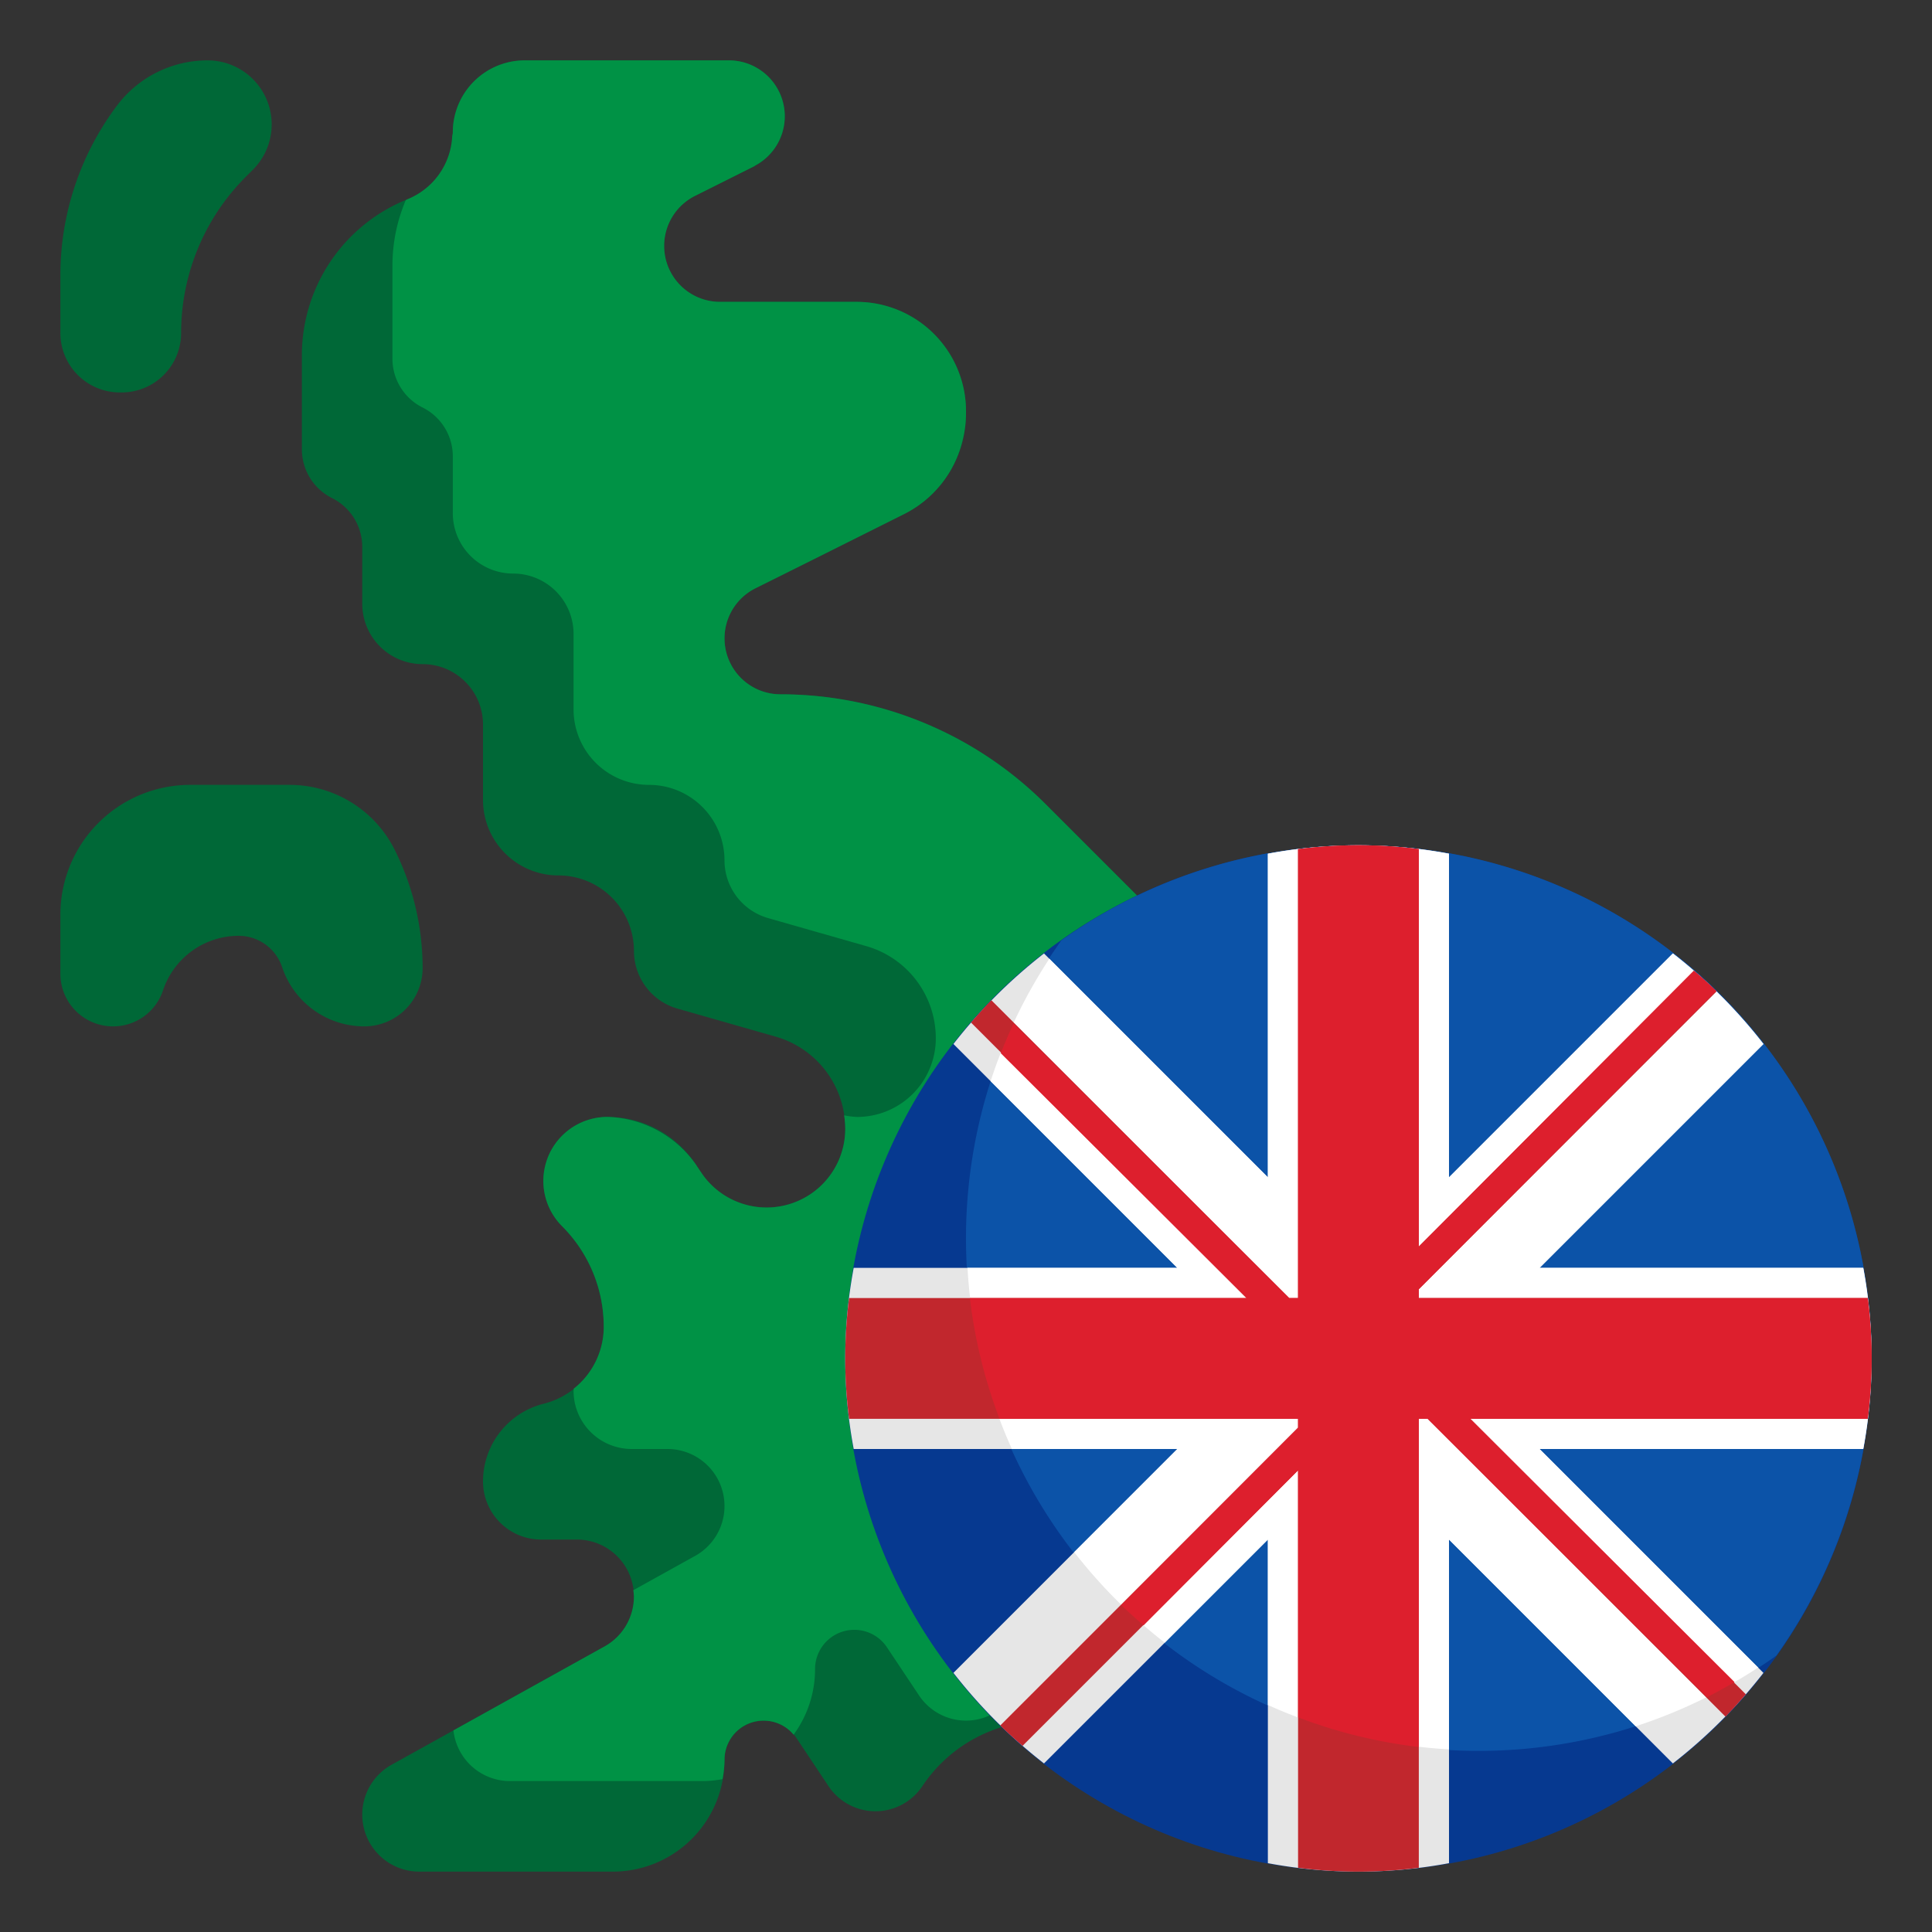 <svg xmlns="http://www.w3.org/2000/svg" viewBox="0 0 64 64" width="512" height="512"><rect x="0" y="0" width="64" height="64" fill="#333333" stroke="none"/><g id="Layer_22" data-name="Layer 22"><path d="M18.5,29h0A2.5,2.5,0,0,1,16,26.5V24a2,2,0,0,0-2-2h0a2,2,0,0,1-2-2V18.118A1.808,1.808,0,0,0,11,16.5h0a1.808,1.808,0,0,1-1-1.618V11.77A5.567,5.567,0,0,1,13.5,6.6h0A2.385,2.385,0,0,0,15,4.385h0A2.385,2.385,0,0,1,17.385,2h6.761A1.854,1.854,0,0,1,26,3.854h0a1.854,1.854,0,0,1-1.025,1.658l-1.95.976A1.854,1.854,0,0,0,22,8.146h0A1.854,1.854,0,0,0,23.854,10h4.523A3.623,3.623,0,0,1,32,13.623v.071a3.708,3.708,0,0,1-2.048,3.33l-4.927,2.464A1.854,1.854,0,0,0,24,21.146h0A1.854,1.854,0,0,0,25.854,23h0a12.424,12.424,0,0,1,8.785,3.639l3.547,3.547A13.022,13.022,0,0,1,42,39.394h0A2.606,2.606,0,0,0,44.606,42h0A3.4,3.4,0,0,1,48,45.394h0a4.87,4.87,0,0,1-2.168,4.051h0A1.869,1.869,0,0,0,45,51h0a1.869,1.869,0,0,0,.832,1.555l.955.636A2.725,2.725,0,0,1,48,55.458h0a2.723,2.723,0,0,1-1.322,2.335l-1.6.963A8.734,8.734,0,0,1,40.581,60h0A2.194,2.194,0,0,1,38.5,58.5h0A2.194,2.194,0,0,0,36.419,57H34.606a4.87,4.87,0,0,0-4.051,2.168h0A1.869,1.869,0,0,1,29,60h0a1.869,1.869,0,0,1-1.555-.832L26.387,57.58A1.305,1.305,0,0,0,25.3,57h0A1.3,1.3,0,0,0,24,58.3h0A3.7,3.7,0,0,1,20.3,62H13.889A1.889,1.889,0,0,1,12,60.111h0a1.889,1.889,0,0,1,.971-1.651l7.058-3.92A1.889,1.889,0,0,0,21,52.889h0A1.889,1.889,0,0,0,19.111,51H17.927A1.927,1.927,0,0,1,16,49.073h0A2.656,2.656,0,0,1,18.011,46.5h0A2.625,2.625,0,0,0,20,43.95h0a4.707,4.707,0,0,0-1.379-3.329h0a2.12,2.12,0,0,1-.621-1.5h0A2.122,2.122,0,0,1,20.121,37h0a3.512,3.512,0,0,1,2.921,1.563l.184.277A2.606,2.606,0,0,0,25.394,40h0A2.606,2.606,0,0,0,28,37.394h0a3.176,3.176,0,0,0-2.3-3.052l-3.256-.93A1.989,1.989,0,0,1,21,31.5h0A2.5,2.5,0,0,0,18.5,29Z" style="fill:#006837"></path><path d="M46.787,53.191l-.955-.636a1.869,1.869,0,0,1,0-3.11A4.87,4.87,0,0,0,48,45.394,3.4,3.4,0,0,0,44.606,42,2.606,2.606,0,0,1,42,39.394a13.022,13.022,0,0,0-3.814-9.208l-3.547-3.547A12.424,12.424,0,0,0,25.854,23a1.854,1.854,0,0,1-.829-3.512l2.009-1,2.918-1.459a3.69,3.69,0,0,0,1.941-2.471A3.763,3.763,0,0,0,32,13.694v-.071A3.623,3.623,0,0,0,28.377,10H23.854a1.854,1.854,0,0,1-.829-3.512l1.95-.976c.021-.01.037-.028.058-.039A1.85,1.85,0,0,0,24.146,2H17.385A2.385,2.385,0,0,0,15,4.385c0,.047-.018.09-.021.137A2.375,2.375,0,0,1,13.5,6.6c-.019.008-.037.02-.057.028A5.541,5.541,0,0,0,13,8.77v3.112A1.808,1.808,0,0,0,14,13.5a1.808,1.808,0,0,1,1,1.618V17a2,2,0,0,0,2,2,2,2,0,0,1,2,2v2.5A2.5,2.5,0,0,0,21.5,26,2.5,2.5,0,0,1,24,28.5a1.989,1.989,0,0,0,1.442,1.912l3.256.93A3.176,3.176,0,0,1,31,34.394,2.606,2.606,0,0,1,28.394,37a2.49,2.49,0,0,1-.431-.054,3.173,3.173,0,0,1,.037.448,2.605,2.605,0,0,1-4.773,1.446l-.185-.277A3.73,3.73,0,0,0,20.121,37a2.121,2.121,0,0,0-1.5,3.621A4.707,4.707,0,0,1,20,43.95c0,.021,0,.041,0,.062A2.617,2.617,0,0,1,19.007,46c0,.026-.007.051-.007.077A1.927,1.927,0,0,0,20.927,48h1.184a1.889,1.889,0,0,1,.918,3.54l-2.05,1.138a1.838,1.838,0,0,1,.021.211,1.889,1.889,0,0,1-.971,1.651l-5.008,2.782A1.883,1.883,0,0,0,16.889,59H23.3a3.671,3.671,0,0,0,.633-.064A3.671,3.671,0,0,0,24,58.3a1.294,1.294,0,0,1,2.289-.836A3.673,3.673,0,0,0,27,55.3a1.3,1.3,0,0,1,2.387-.723l1.058,1.588a1.869,1.869,0,0,0,3.11,0A4.87,4.87,0,0,1,37.606,54h1.813A2.194,2.194,0,0,1,41.5,55.5,2.194,2.194,0,0,0,43.581,57a8.723,8.723,0,0,0,4.372-1.183A2.691,2.691,0,0,0,48,55.458,2.725,2.725,0,0,0,46.787,53.191Z" style="fill:#009245"></path><circle cx="45" cy="45" r="17" style="fill:#063990"></circle><path d="M45,28a16.906,16.906,0,0,0-9.844,3.156A16.983,16.983,0,0,0,58.844,54.844,16.983,16.983,0,0,0,45,28Z" style="fill:#0c53a8"></path><path d="M62,45a17.043,17.043,0,0,0-.28-3H51l7.416-7.416a17.1,17.1,0,0,0-3-3L48,39V28.28a16.211,16.211,0,0,0-6,0V39l-7.416-7.416a17.1,17.1,0,0,0-3,3L39,42H28.28a16.211,16.211,0,0,0,0,6H39l-7.416,7.416a17.1,17.1,0,0,0,3,3L42,51V61.72a16.211,16.211,0,0,0,6,0V51l7.416,7.416a17.1,17.1,0,0,0,3-3L51,48H61.72A17.043,17.043,0,0,0,62,45Z" style="fill:#e6e6e6"></path><path d="M58.416,34.584a17.1,17.1,0,0,0-3-3L48,39V28.28a16.326,16.326,0,0,0-6,0V39l-7.24-7.24a16.973,16.973,0,0,0-1.945,4.055L39,42H32.05a16.907,16.907,0,0,0,1.47,6H39l-3.416,3.416a17.1,17.1,0,0,0,3,3L42,51v5.48a16.907,16.907,0,0,0,6,1.47V51l6.185,6.185A16.973,16.973,0,0,0,58.24,55.24L51,48H61.724a16.326,16.326,0,0,0,0-6H51Z" style="fill:#fff"></path><path d="M47,42.707l9.867-9.867c-.239-.233-.488-.455-.74-.674L47,41.293V28.128a15.689,15.689,0,0,0-4,0V43h-.293L32.84,33.133c-.233.239-.455.488-.674.74L41.293,43H28.128a15.689,15.689,0,0,0,0,4H43v.293L33.133,57.16c.239.233.488.455.74.674L43,48.707V61.872a15.689,15.689,0,0,0,4,0V47h.293l9.867,9.867c.233-.239.455-.488.674-.74L48.707,47H61.872a15.689,15.689,0,0,0,0-4H47Z" style="fill:#c1272d"></path><path d="M3.743,34h0A1.742,1.742,0,0,0,5.4,32.808h0A2.645,2.645,0,0,1,7.906,31h0a1.518,1.518,0,0,1,1.44,1.038h0A2.869,2.869,0,0,0,12.068,34h0A1.932,1.932,0,0,0,14,32.068h0a8.766,8.766,0,0,0-.925-3.918h0A3.89,3.89,0,0,0,9.6,26H6.3a4.3,4.3,0,0,0-2.387.723h0A4.3,4.3,0,0,0,2,30.3v1.954A1.744,1.744,0,0,0,3.743,34Z" style="fill:#006837"></path><path d="M3.97,13h.06A1.97,1.97,0,0,0,6,11.03H6A7.316,7.316,0,0,1,8.142,5.858l.237-.237A2.12,2.12,0,0,0,9,4.121H9A2.122,2.122,0,0,0,6.879,2h0A3.757,3.757,0,0,0,3.873,3.5h0A9.361,9.361,0,0,0,2,9.121V11.03A1.97,1.97,0,0,0,3.97,13Z" style="fill:#006837"></path><path d="M47,42.707l9.852-9.882c-.24-.232-.489-.454-.741-.673L47,41.293V28.128A17.138,17.138,0,0,0,45,28a16.92,16.92,0,0,0-2,.131V43h-.293l-9.131-9.1c-.15.325-.292.654-.423.99L41.293,43H32.128a16.821,16.821,0,0,0,.982,4H43v.293l-5.858,5.876c.239.233.488.454.74.673L43,48.707V56.89a16.821,16.821,0,0,0,4,.982V47h.293l9.249,9.221c.312-.155.616-.325.916-.5L48.707,47H61.869A16.92,16.92,0,0,0,62,45a17.138,17.138,0,0,0-.128-2H47Z" style="fill:#dd1f2d"></path></g></svg>